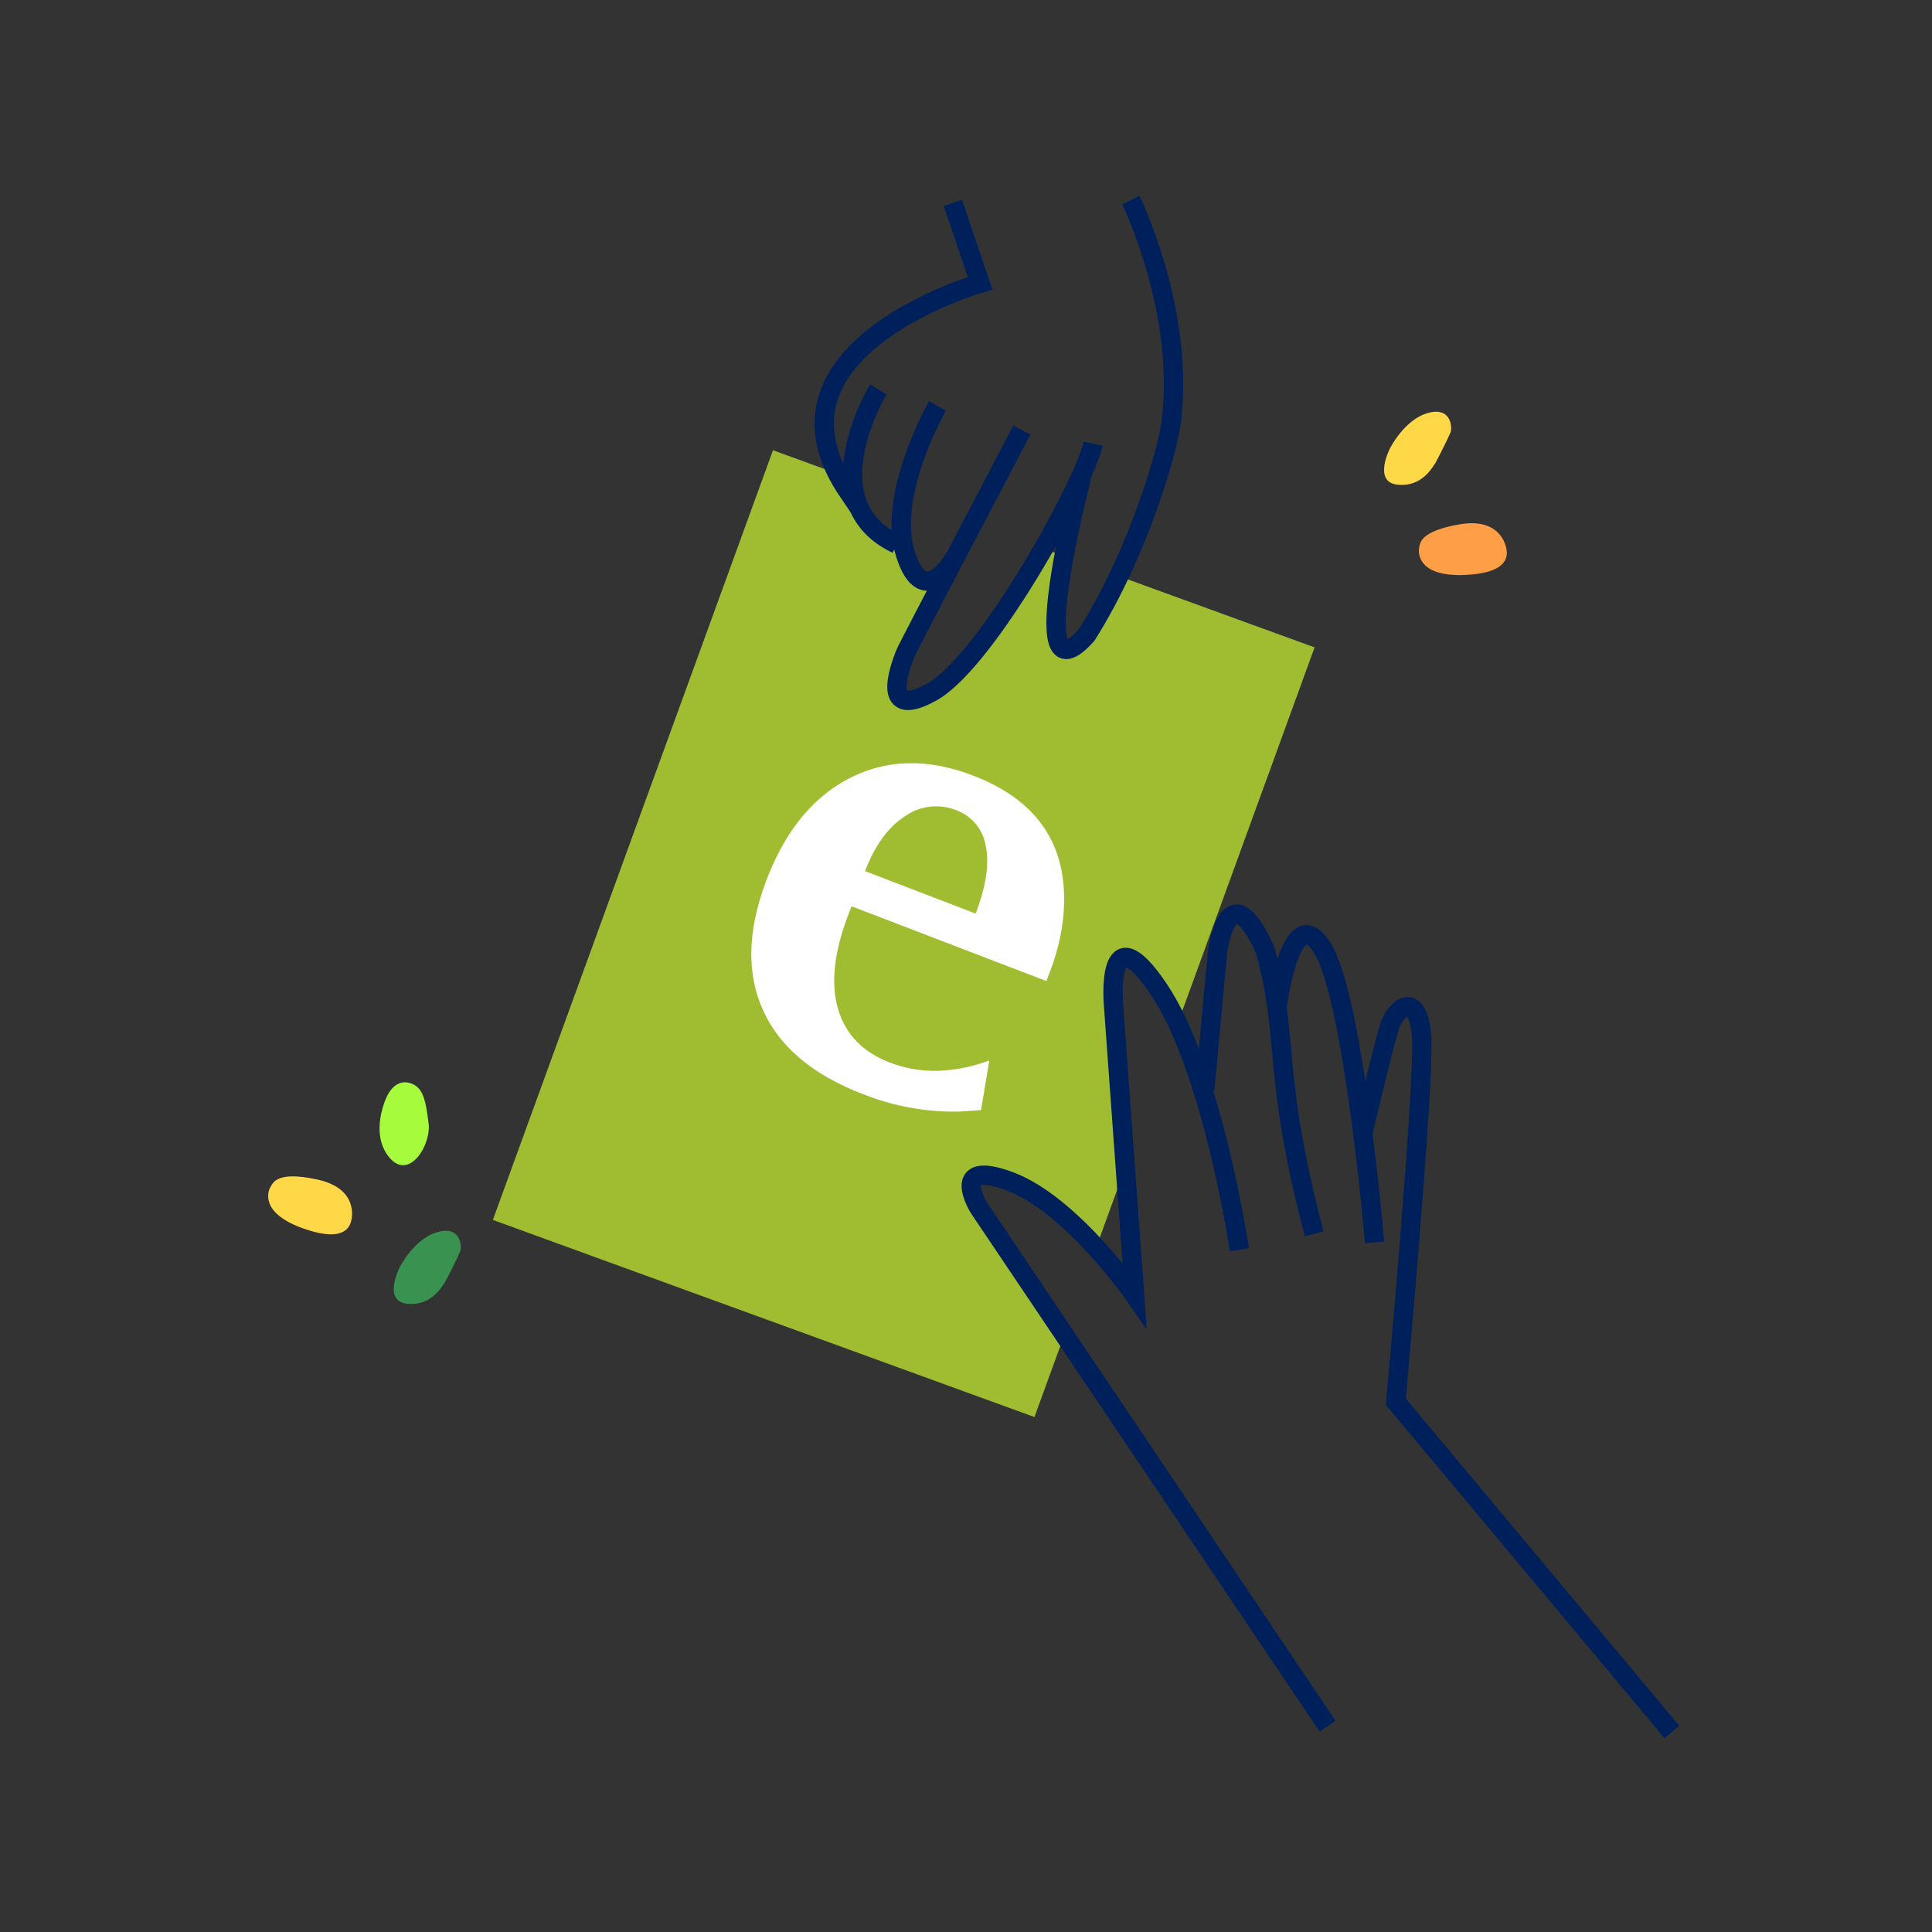 <svg xmlns="http://www.w3.org/2000/svg" xmlns:xlink="http://www.w3.org/1999/xlink" width="300" height="300" viewBox="0 0 300 300"><rect x="0" y="0" width="300" height="300" fill="#333333" stroke="none"/><defs><clipPath id="a"><rect width="46.193" height="52.299" fill="#fff"/></clipPath><clipPath id="c"><rect width="300" height="300"/></clipPath></defs><g id="b" clip-path="url(#c)"><g transform="translate(40.398 31.068)"><path d="M.056,4.267C.148,4.911,1.266,9.293,7.5,7.9S13.554,4.6,13.646,3.8,13.46-.573,6.386.079-.036,3.624.056,4.267Z" transform="translate(12.377 162.43) rotate(-155)" fill="#ffd848"/><path d="M2.419,2.717S6.285-.5,10.08.068s2.469,3.688,2,4.153S8.146,7.586,7.717,7.8,4.5,10.237,1.2,8.3,2.419,2.717,2.419,2.717Z" transform="translate(18.323 164.278) rotate(-24)" fill="#399250"/><path d="M2.419,2.717S6.285-.5,10.08.068s2.469,3.688,2,4.153S8.146,7.586,7.717,7.8,4.5,10.237,1.2,8.3,2.419,2.717,2.419,2.717Z" transform="translate(172.101 37.096) rotate(-24)" fill="#ffd848"/><path d="M10.739,1.31s-5.46-2.948-9.389,0,1.636,6.66,5.02,6.332,5.735-.539,6.39-2.822S10.739,1.31,10.739,1.31Z" transform="translate(18.737 149.986) rotate(-92)" fill="#a7fb3d"/><path d="M.056,4.267C.148,4.911,1.266,9.293,7.5,7.9S13.554,4.6,13.646,3.8,13.46-.573,6.386.079-.036,3.624.056,4.267Z" transform="matrix(-0.999, -0.052, 0.052, -0.999, 193.384, 58.625)" fill="#fe9f48"/><g transform="translate(36.131 0)"><g transform="translate(0 0)"><path d="M84.1,150.123h0L0,119.513,43.5,0,54.583,4.035l2.38,4.484,3.375,3.96,3.52,1.907,1.466,3.373,2.494,2.2h1.76l-5.72,12.319L62.977,37.7l2.347,1.319L70.9,35.5l6.014-7.039,8.749-13.119L89.1,16.6l-1.043,3.362-.734,7.773.734,3.079,2.491-1.175,2.642-3.667,3.436-6.634L127.6,30.61,106.149,89.548l-3.91-7.485L99.756,78.68H97.727l-.684,2.277V94.836l1.214,16.392L93.686,123.79l-8.291-7.141-7.683-3.967H74.737v3.967l8.427,11.4,5.66,9.1L84.1,150.122Z" transform="translate(0 38.847)" fill="#a0bd31"/><g transform="translate(51.453 0)"><path d="M6685.23,1296.179l4.232,12.473s-34.78,10.012-20.972,31.616l2.1,3.119" transform="translate(-6665.25 -1295.74)" fill="none" stroke="#00205c" stroke-width="3"/><path d="M6676.273,1342.42s-10.694,17.63,2.875,24.025" transform="translate(-6667.874 -1313.027)" fill="none" stroke="#00205c" stroke-width="3"/><path d="M6689.983,1346.539s-7.876,13.647-4.991,22.927,7.72.546,7.72.546" transform="translate(-6672.393 -1314.567)" fill="none" stroke="#00205c" stroke-width="3"/><path d="M6702.683,1352.518s-17.857,34-18.092,34.7-4.6,10.762,4.056,6,23.862-32.6,25.109-38.6" transform="translate(-6671.993 -1316.802)" fill="none" stroke="#00205c" stroke-width="3"/><path d="M6726.714,1338.446s-9.436,36.028.78,24.564c8.11-12.789,13-29.657,13.256-34.156,1.715-16.883-6.395-33.376-6.395-33.376" transform="translate(-6686.744 -1295.478)" fill="none" stroke="#00205c" stroke-width="3"/></g><g transform="translate(74.283 110.878)"><path d="M6757.043,1602.664l-54.131-80.489s-4.8-7.71,4.8-4.112,19.361,17.647,19.361,17.647l-3.256-44.888s-1.371-15.077,7.024-2.57,12.507,40.433,12.507,40.433" transform="translate(-6701.712 -1476.568)" fill="none" stroke="#00205c" stroke-width="3"/><path d="M6759.611,1499.922l1.977-21.35s1.581-13.179,7.38-.527c3.954,14.365.922,18.582,7.644,44.15" transform="translate(-6723.357 -1472.555)" fill="none" stroke="#00205c" stroke-width="3"/><path d="M6777.613,1488.638s2.128-16.626,6.994-8.921,8.111,45.721,8.111,45.721" transform="translate(-6730.087 -1474.47)" fill="none" stroke="#00205c" stroke-width="3"/><path d="M6798.821,1515.174s3.11-13.28,4.13-16.519,4.511-5.666,4.995,1.617-4,56.58-4,56.58l42.863,51.272" transform="translate(-6738.015 -1481.137)" fill="none" stroke="#00205c" stroke-width="3"/></g></g><g transform="translate(52.041 80.715) rotate(21)"><g clip-path="url(#a)"><path d="M29.913,9.542q2.267,3.585,2.269,10.319H13.791q0-6.477,2.745-10.19a8.381,8.381,0,0,1,7.017-3.713,7.125,7.125,0,0,1,6.359,3.584m16.28,14.785a35.974,35.974,0,0,0-.433-5.649,28.633,28.633,0,0,0-1.3-5.134Q39.7,0,24.135,0,12.973,0,6.488,7.132T0,26.539q0,12.449,6.678,19.1T25.817,52.3a38.292,38.292,0,0,0,15.311-2.948l2.768-1.3-1.557-7.667A24.251,24.251,0,0,1,37.062,44a19.365,19.365,0,0,1-9,2.235q-6.832,0-10.552-4.936t-3.721-14.2V25.708h32.4Z" transform="translate(0 0)" fill="#fff"/></g></g></g></g></g></svg>